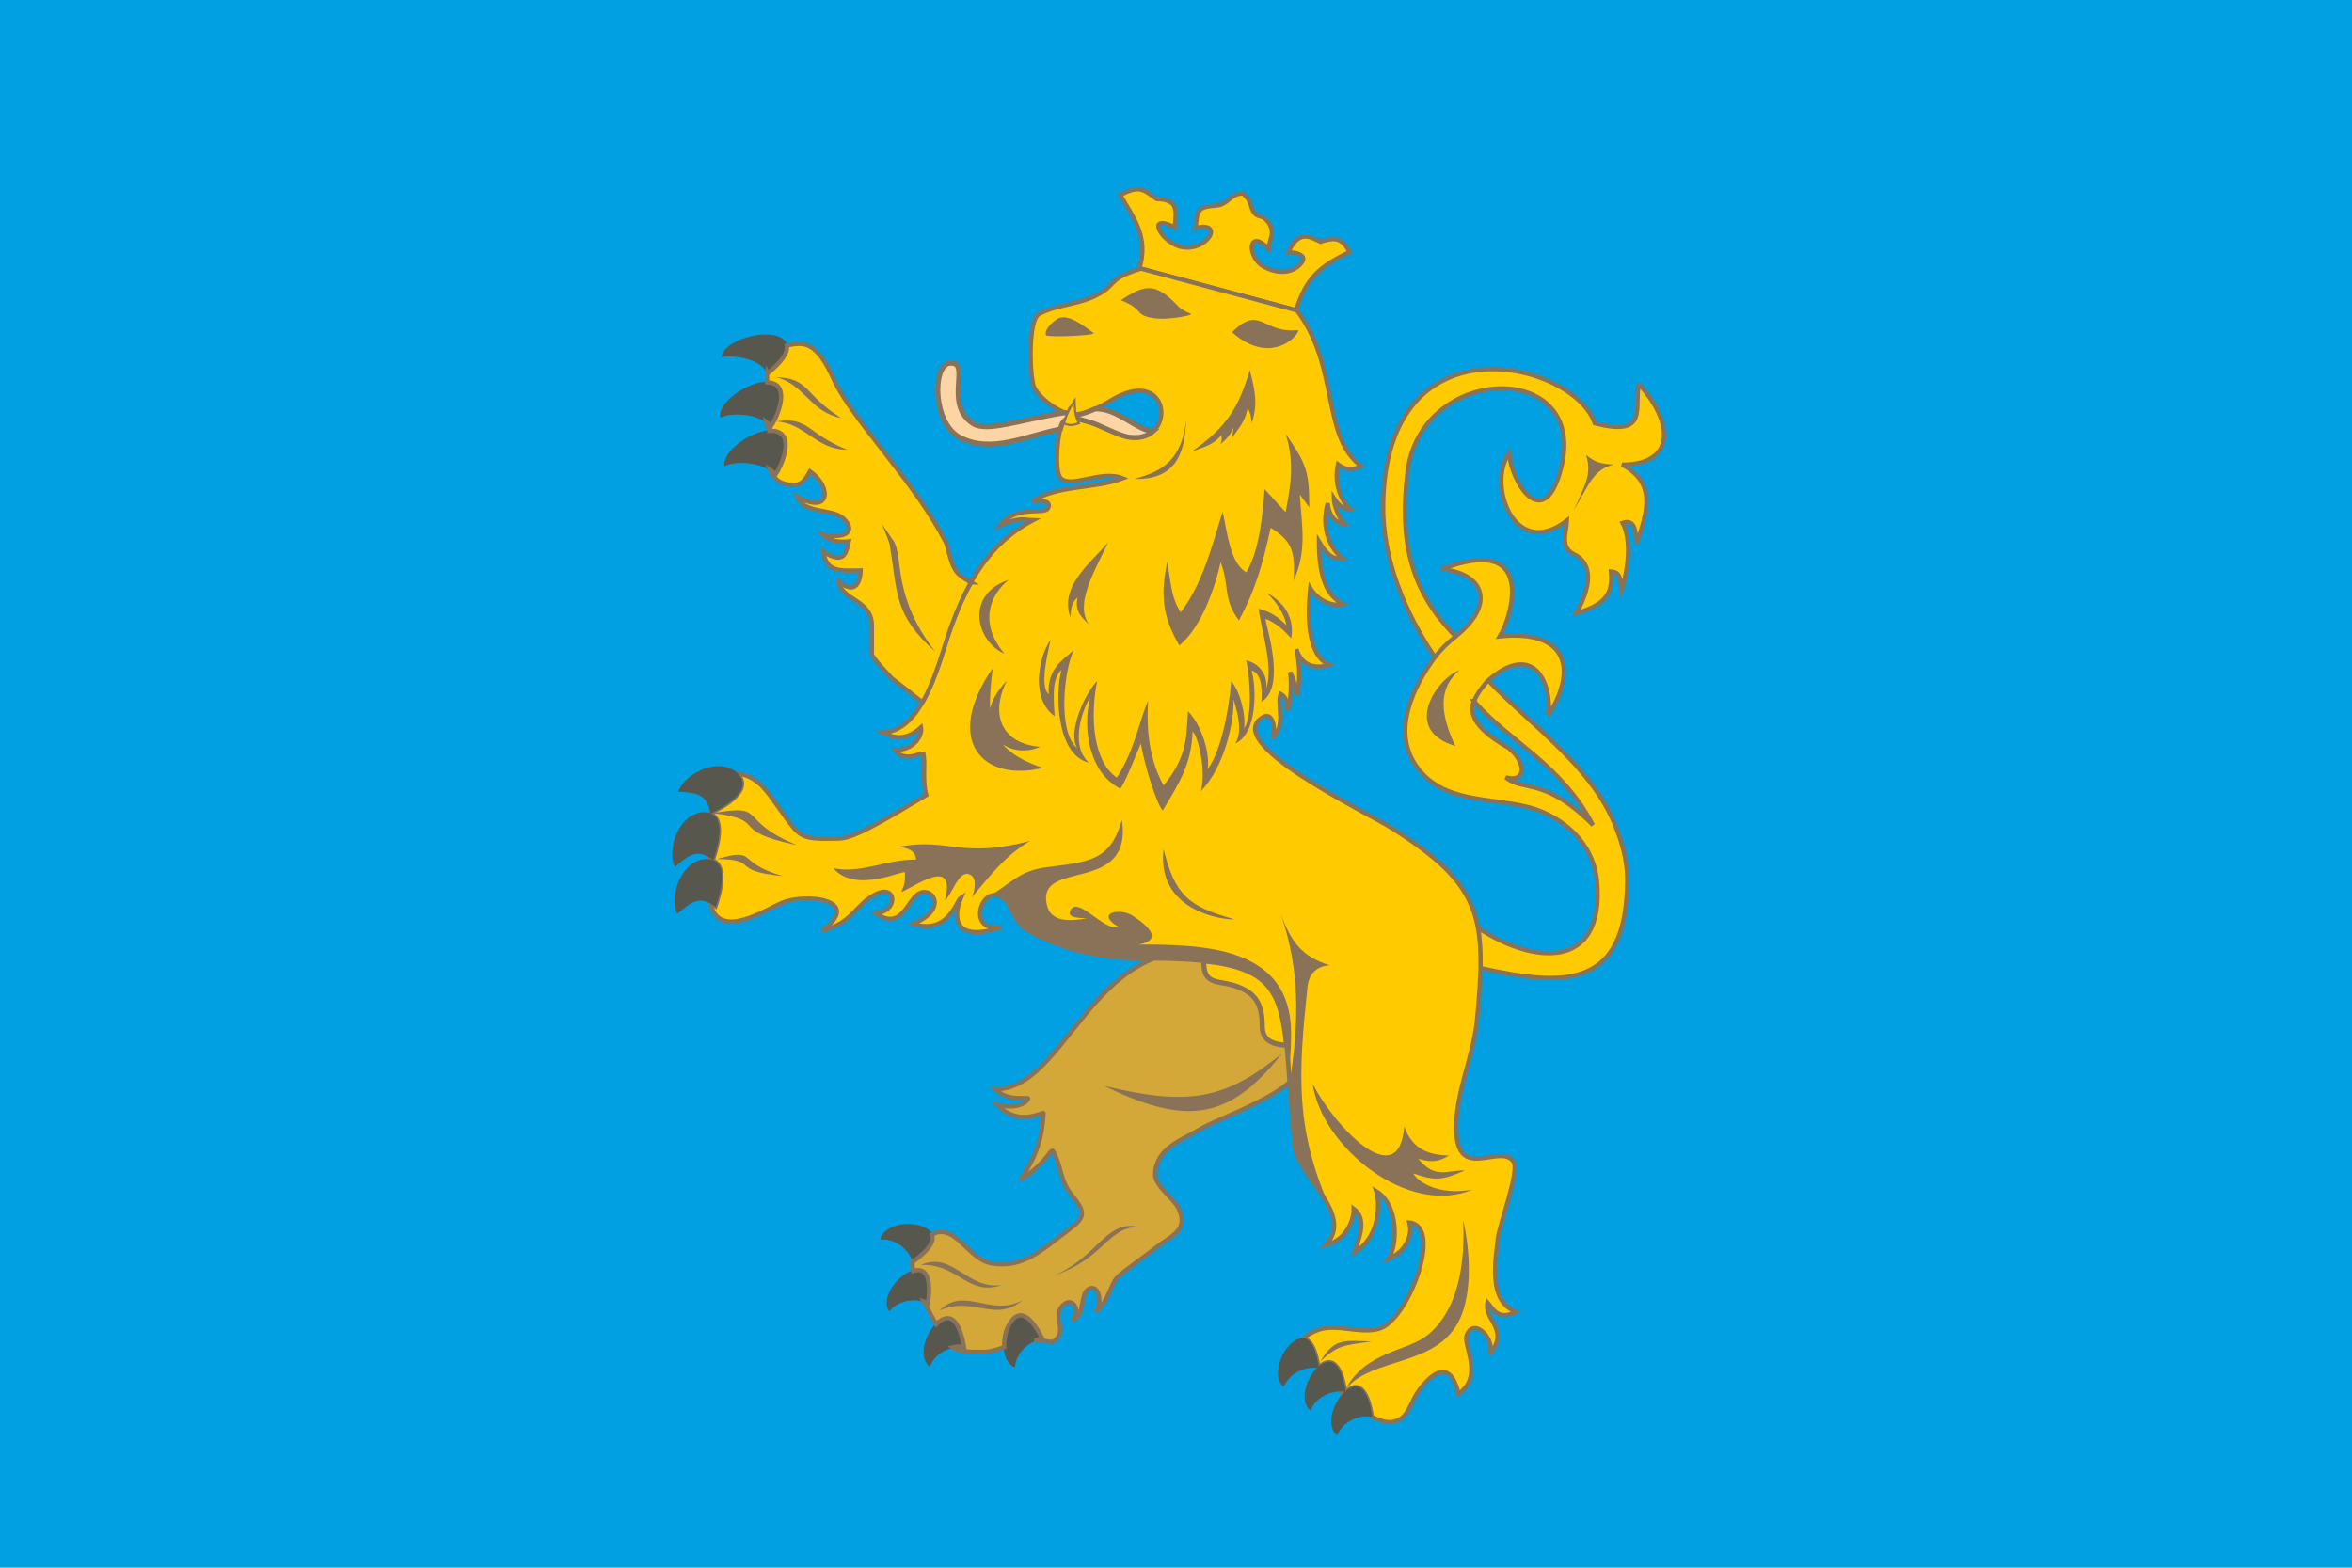 <svg height="400" viewBox="0 0 600 400" width="600" xmlns="http://www.w3.org/2000/svg"><path d="m0 0h600v400h-600z" fill="#00a0e3"/><g fill-rule="evenodd" transform="matrix(1.285 0 0 1.285 -93.874 -299.909)"><path d="m398.392 309.61c-.952 4.759 2.062 10.636-8.741 7.821-4.047-12.158-41.516-21.658-42.012 16.245-.139 10.607 4.222 21.152 10.267 30.221-4.258 5.807-8.611 14.578-3.681 21.623 5.905 8.437 17.266 5.63 25.304 9.201 5.729 2.546 10.046 7.368 10.582 13.802 1.496 17.99-13.109 16.104-23.463 9.201v7.821c16.453 3.656 29.444 4.715 29.444-17.482 0-3.835-.979-7.24-2.3-10.581-4.74-11.989-16.687-19.937-25.304-28.984 9.244-8.039 12.72.979 11.962 6.901 5.87-9.225 3.63-17.04-9.661-15.642 2.548-4.209 7.251-20.555-11.502-13.342 8.255.808 10.891 6.838 2.76 13.342-9.392-9.392-11.114-19.65-9.585-32.54 2.659-22.398 37.979-22.487 29.935 1.038-3.383 9.892-9.14 1.219-9.769-4.843-4.373 6.139 1.024 21.431 11.502 13.342-.099 2.383-1.457 5.291 1.415 6.693 2.872 1.403 4.238 4.918.425 11.709 6.221-1.741 7.286-4.312 6.901-8.281 1.964.138 1.802 1.558 2.077 3.681.492-1.079 2.576-8.942.223-13.342 2.553-.906 2.602 1.89 2.76 4.141 2.343-6.588 3.836-12.199-2.859-15.692 10.324 0 10.615-7.946 3.319-16.053zm-32.722 63.006c7.547 8.527 17.162 12.373 23.621 24.6-9.546-9.67-13.991-6.568-17.307-9.47 4.198 1.161 4.003-3.052.653-5.769-.568-.461-9.055-4.598-6.966-9.361z" fill="#ffcb00" stroke="#8a7258" stroke-width=".85"/><path d="m299.269 286.658 31.129 8.341c1.84-6.3 4.658-8.731 10.572-11.548-1.64-3.193-3.269-2.801-5.778-2.052-2.096-.978-4.268-2.46-6.387 2.1 1.116-.049 3.991.388 2.592 2.133-1.848 2.307-5.047 2.024-7.392.752-3.547-1.925-3.203-7.889.886-3.574.077-1.195.817-2.623.635-3.713-.148-.89-.638-1.719-1.393-2.315s-1.43-.27-2.07-1.13c-.91-1.222-.406-2.185-2.21-3.828-2.185-.05-2.672 1.492-4.316 2.151-1.654.664-4.53-.334-4.898 2.714l-.235 1.95c5.762-1.395 2.493 4.645-2.609 3.831-4.043-.645-7.584-7.013-1.534-3.935.284-3.464.783-5.466-3.595-5.637-2.206-1.454-3.051-3.056-7.198-.778 3.006 5.081 5.572 8.586 3.799 14.536z" fill="#ffcb00" stroke="#8a7258" stroke-width=".85"/><path d="m343.292 325.958c-7.992-5.985-4.248-19.786-12.866-31.059-.01.033-.02.066-.03.099l-30.846-8.265c-1.03.314-2.018.666-2.947 1.051-2.404.997-2.985 2.47-4.485 3.45-4.231 2.766-8.639 2.346-12.764 4.485-2.303 1.194-1.854 12.599-1.035 14.489.844 1.947 4.14 4.584 6.839 5.337.267-.621.586-1.204 1.035-1.921.035.886.073 1.501.212 2.128.187.006.366-.002.538-.024 1.897-.245 4.857-1.706 6.555-2.76 11.996-7.445 13.373 8.503 3.795 7.245-2.291-.301-6.062-2.58-8.279-3.105-.943-.223-1.726-.514-2.414-.665.089.265.199.547.338.865-1.102.315-1.32.395-2.402.035.074-.258.147-.496.221-.722-.194.118-.385.276-.573.487-1.178 1.316-1.865 9.434-.69 11.039 1.845 2.521 8.053-1.586 12.454.218-5.392 2.117-13.343 1.334-17.974 4.611 2.05-.471 3.922.072 3.105 1.38s-6.332-.76-9.49 3.365c4.022-1.746 4.653-1.088 6.54-1.035-8.762 4.596-13.15 12.492-16.369 21.473-2.293 6.396-5.249 20.385-13.454 20.699 1.966 1.028 4.504 1.778 7.59-1.035.327 1.657-1.431 4.581-5.175 4.485 1.976 2.686 5.579.431 5.587.462.584 2.339-.25 5.013.623 8.508-6.862 4.047-13.991 8.55-17.249 8.624-8.187.188-7.652-.103-12.074-6.21-1.977-2.73-3.667-5.614-7.245-6.555-.489-.128-.739-.167-.936-.095 3.345 3.282-3.083 6.697-5.256 7.784-.004.057-.007.114-.011.172 2.91 1.221 1.139 6.965.46 9.003-.254-.186-.497-.349-.733-.489-.014.196-.027.392-.041.588 4.005.471 1.994 7.004 1.26 9.207-.365-.268-.71-.487-1.04-.661.027.122.056.244.087.363 1.804 7.02 10.693 1.134 14.144-.345 4.57-1.958 16.388-.75 7.947 5.549 6.251-1.628 6.566-5.216 10.682-7.273s4.583 3.382 0 3.795c5.304 3.707 6.205-2.923 8.785-4.038 2.58-1.116 5.55 3.281-1.411 6.136 7.056 2.277 8.606-4.626 9.53-5.202-.728 1.704-3.275 9.489 7.978 5.917-7.125.978-3.861-8.779.301-5.917 2.156 1.482 1.922 4.696 5.175 6.555 6.932 3.96 14.888 5.52 22.768 5.52 32.118 0 26.905 6.511 30.013 36.913.689 6.741 11.985 13.659 6.21 20.009 4.445-1.155 5.584-5.443 5.52-7.245 2.744 2.154 1.052 5.854.166 8.653 5.129-2.928 5.046-9.938 4.318-12.103 4.57 2.803 4.197 10.867 2.415 13.454 3.69-1.657 4.809-4.789 4.14-7.245 6.839.683-.209 19.214-5.865 21.044-3.819 1.235-8.618-1.142-12.419.345-1.353.53-2.235 1.089-2.76 1.664 2.04.25 2.758 4.205 2.993 5.71.302-.27.621-.502.956-.686 3.103-1.707 4.066 3.647 4.342 5.418-.356-.056-.715-.08-1.075-.072.204.231.424.459.664.679.416-.443.874-.816 1.363-1.085 3.103-1.707 4.066 3.647 4.342 5.418-.069-.011-.138-.02-.207-.029.389.231.763.428 1.111.575 1.99.844 3.325.916 4.83 0s2.358-3.68 3.105-4.83c2.574-3.961 6.713-7.593 8.388-.114 5.076-3.554.901-9.611 1.616-11.615 1.387-3.883 5.936.897 4.485 3.795 4.275-5.007-1.168-6.834-.345-10.349 1.153 1.3 2.081 3.677 5.641 1.869-5.64-2.202-4.038-10.243-3.571-14.633.278-2.615 4.321-13.355 3.105-15.179-2.622-3.933-11.652 4.637-11.384-7.245.165-7.313 3.47-13.893 4.14-21.044 1.899-20.256 1.016-26.63-16.904-37.947-5.187-3.276-34.538-17.218-25.416-22.146 1.058-.572 2.274.581 1.957 3.862 2.407-2.004.557-6.812 1.38-8.355.746.446 1.259.937 1.38 3.18.579-1.507.847-4.892.498-7.512.72 1.512.978 2.268 1.377 4.484.552-2.07.639-5.835-.15-9.046 1.254 3.819 4.315 3.78 6.555 3.105-5.299-2.161-3.967-13.379-3.795-15.225 1.779 2.912 5.009 3.673 6.555 3.15-2.996-1.443-4.83-4.81-4.83-12.419 1.226 2.03 2.433 3.666 4.83 3.45-2.557-1.821-4.465-6.05-3.105-11.039.169 1.644.959 3.853 3.45 4.14-1.36-1.249-2.21-3.9-2.225-5.191.402.614 1.401 2.255 3.347 2.251-2.235-1.848-3.279-5.514-2.518-8.919 1.45 1.111 2.865 1.185 4.617.357zm-8.532 178.967c-.037-.006-.073-.01-.11-.015.024.017.048.033.071.05.013-.012.026-.024.039-.035z" fill="#ffcb00" stroke="#8a7258" stroke-width=".85"/><path d="m214.16 394.832c-.583-3.798-2.657-4.105-6.32-4.375 1.629-3.758 8.182-6.645 11.529-3.473 3.487 3.305-3.034 6.76-5.209 7.848z" fill="#57574d" stroke="#57574d" stroke-width=".216"/><path d="m225.446 307.521c-1.094-2.827-6.161-3.777-9.029-3.364.617-3.172 8.594-5.443 11.71-3.567 3.247 1.955-1.19 5.724-2.682 6.931z" fill="#57574d" stroke="#57574d" stroke-width=".216"/><path d="m226.125 318.021c-1.852-2.4-7.424-3.054-10.057-1.842-.31-3.217 6.692-7.661 10.213-6.749 3.669.951.93 7.01-.157 8.591z" fill="#57574d" stroke="#57574d" stroke-width=".216"/><path d="m227.013 327.639c-1.852-2.4-7.424-3.054-10.057-1.842-.31-3.217 6.692-7.661 10.213-6.749 3.669.951.93 7.01-.157 8.591z" fill="#57574d" stroke="#57574d" stroke-width=".216"/><path d="m334.788 504.931c-2.798-.443-5.894 1.161-6.906 3.673-2.274-1.987-.415-7.453 2.563-9.091 3.103-1.707 4.067 3.647 4.342 5.418z" fill="#57574d" stroke="#57574d" stroke-width=".216"/><path d="m254.349 483.893c-.881-2.692-3.72-4.717-6.417-4.473.733-2.929 6.445-3.766 9.26-1.862 2.934 1.984-1.393 5.282-2.844 6.335z" fill="#57574d" stroke="#57574d" stroke-width=".216"/><path d="m257.28 492.115c-2.546-1.241-5.976-.612-7.678 1.494-1.594-2.565 1.781-7.249 5.108-7.945 3.466-.726 2.823 4.676 2.569 6.451z" fill="#57574d" stroke="#57574d" stroke-width=".216"/><path d="m264.427 500.828c-2.804-.4-5.875 1.252-6.849 3.778-2.304-1.952-.529-7.446 2.424-9.129 3.077-1.754 4.122 3.585 4.425 5.351z" fill="#57574d" stroke="#57574d" stroke-width=".216"/><path d="m279.946 499.163c-2.801.418-5.273 2.878-5.484 5.577-2.765-1.213-2.633-6.985-.285-9.441 2.447-2.56 4.974 2.258 5.769 3.865z" fill="#57574d" stroke="#57574d" stroke-width=".216"/><path d="m340.082 509.636c-2.798-.443-5.894 1.162-6.906 3.673-2.274-1.987-.415-7.453 2.563-9.091 3.103-1.707 4.067 3.647 4.342 5.418z" fill="#57574d" stroke="#57574d" stroke-width=".216"/><path d="m345.375 514.577c-2.798-.443-5.894 1.161-6.906 3.673-2.274-1.987-.415-7.453 2.563-9.091 3.103-1.707 4.067 3.647 4.342 5.418z" fill="#57574d" stroke="#57574d" stroke-width=".216"/><path d="m214.621 404.002c-3.098-2.273-4.781-1.024-7.563 1.375-1.506-3.809 1.087-10.484 5.697-10.607 4.803-.129 2.635 6.926 1.866 9.232z" fill="#57574d" stroke="#57574d" stroke-width=".216"/><path d="m215.107 413.308c-3.098-2.273-4.781-1.023-7.563 1.375-1.506-3.809 1.087-10.484 5.697-10.607 4.803-.129 2.635 6.926 1.866 9.232z" fill="#57574d" stroke="#57574d" stroke-width=".216"/><path d="m265.807 349.048c-3.484-1.93-3.542-2.779-4.865-7.71-5.993-11.986-18.843-24.755-22.343-32.553-3.464-7.717-5.951-7.529-9.347-6.781.408 1.996-2.624 4.561-3.806 5.517-.014-.037-.029-.072-.045-.108-.074.619-.094 1.258-.061 1.898.334.006.649.043.941.119 3.669.951.93 7.01-.157 8.591-.259-.335-.589-.635-.974-.901.157.688.425 1.194.722 1.431-.003.146-.017.273-.039.386.48-.027.931.006 1.335.111 3.669.951.93 7.01-.157 8.591-.28-.363-.646-.686-1.074-.968.534 1.3 1.377 2.314 2.685 2.706 2.532.759 3.779.382 5.239-2.392 4.393 3.087 4.054 8.709-2.516 5.031 1.304 3.427 6.658 2.29 8.959 4.189 2.302 1.899 1.937 4.34-3.84 3.406 1.616 1.457 3.692 1.443 5.091 1.283-.503 2.265-.817 4.748-5.07 2.046.718 4.304 3.583 3.724 7.437 3.724-.147 3.091-1.538 4.579-4.304 2.194.352 3.739 6.523 3.515 6.523 8.756v5.623c0 .74 3.995 4.883 3.995 4.883 1.085.839 2.17 1.677 3.255 2.516.926.741 1.853 1.481 2.779 2.222 2.691-4.675 4.251-10.974 5.587-14.699 1.151-3.21 2.451-6.28 4.046-9.111z" fill="#ffcb00" stroke="#8a7258" stroke-width=".85"/><path d="m302.159 423.716c-14.464 5.595-19.961 25.865-31.401 25.975 1.863 1.972 4.26 1.742 6.346 1.742.384 0-1.038 2.531-6.053 1.349 4.3 4.487 9.185 1.244 9.164 1.638-.281 5.352-1.572 8.763-4.604 13.315 5.957-4.006 6.006-6.71 6.595-5.6 1.728 3.252 1.125 5.506 3.733 8.711 3.009 3.698 2.417 4.423-1.493 7.342-4.618 3.448-8.335 7.06-14.435 6.098-4.859-.767-7.254-8.229-11.959-5.768.852 1.955-2.469 4.48-3.704 5.376-.054-.165-.115-.329-.184-.488-.028.708.049 1.513.197 2.347.116-.034.233-.063.349-.088 3.466-.726 2.823 4.677 2.568 6.452-.261-.127-.53-.235-.807-.323.394.672 1.438 2.799 1.966 3.693.17.287.331.56.483.822.337-.33.699-.612 1.081-.83 3.076-1.755 4.121 3.585 4.424 5.353-.749-.107-1.516-.068-2.257.095 1.16.831 2.693.907 5.975.907 1.542 0 2.836-.452 4.27-.95-.117-2.006.505-4.268 1.762-5.583 2.446-2.561 4.974 2.259 5.768 3.866-.515.077-1.019.222-1.5.425.443-.017.906-.017 1.397.002 1.661.062 1.893.575 2.738-.125 2.266-1.877-.482-4.49 1.198-6.579 2.067-2.571 4.086.767 2.162 2.597 2.665-.733 1.377-5.36 3.36-6.222s2.642 2.894 1.294 4.649c2.502-2.104 3.002-5.503 4.182-6.765 1.179-1.262 5.6-4.293 7.715-5.973 3.03-2.407 6.544-3.406 4.604-7.715-.948-2.107-4.841-4.607-4.729-6.969.247-5.214 5.315-6.672 9.084-8.96 2.87-1.742 13.041-5.22 17.608-9.263-1.345-19.363-1.79-24.303-26.899-24.552z" fill="#d3a839" stroke="#8a7258" stroke-width=".85"/><path d="m362.034 359.762c-1.498 1.193-2.954 2.59-4.124 4.132" fill="#a65b45" stroke="#8a7258" stroke-width=".85"/><path d="m365.644 372.652c.812-1.818 2.074-3.351 2.86-4.182" fill="#a65b45" stroke="#8a7258" stroke-width=".85"/><path d="m362.827 366.464c-4.607 3.812-3.586 9.233-.866 15.061-10.916-3.24-3.413-13.655.866-15.061z" fill="#8a7258"/><path d="m385.478 334.686c2.049-4.585 3.724-7.166 2.432-10.945 1.838 1.402 2.66 1.727 5.553 1.905-4.193.858-5.097 4.389-7.986 9.039z" fill="#8a7258"/><path d="m301.977 319.021c-3.18-.074-7.186-4.726-11.57-4.419-1.224.55-2.485.999-3.463 1.125-.172.022-.315.034-.538.024-.033-.002.045.248.194.691.688.151 1.471.441 2.414.665 2.217.525 5.989 2.804 8.279 3.105 2.074.272 3.634-.262 4.684-1.191zm-16.818-3.476c-.219-.061-.441-.134-.666-.219-9.364 1.49-15.545 3.98-18.327 2.14-5.926-3.918-.114-12.436-4.604-11.941-3.401.375-3.422 11.996 2.198 14.807 6.272 3.138 13.194-.473 19.794-1.746.184-.691.397-1.219.63-1.48.189-.211.379-.369.573-.487.127-.388.256-.738.401-1.076zm1.441.898c.035.102.034.102 0 0z" fill="#fdd5a5" stroke="#8a7258"/><path d="m286.193 313.623c-.836 1.335-1.222 2.203-1.657 3.719 1.082.361 1.299.28 2.402-.035-.617-1.413-.683-2.132-.744-3.685z" fill="#ffcb00"/><g fill="#8a7258"><path d="m309.545 295.756c-2.989-1.376-2.102-1.303-4.372-3.289-3.789-3.313-6.213-1.603-9.618.537 4.55 1.768 2.736 2.816 5.965 3.473s8.409-.544 8.025-.721z"/><path d="m290.137 299.493c-1.564-1.102-5.127-4.085-7.167-2.778-.928.595-2.65 2.068-2.278 3.223.158.493 10.212.096 9.445-.445z"/><path d="m304.759 344.896c-1.213 6.287-1.172 10.536 2.419 16.661 4.479-3.628 7.211-11.958 8.196-16.527 1.805 4.573.404 7.256 3.628 11.555 3.415-6.343 4.735-11.34 6.315-18.408 4.207 2.681 4.868 4.548 4.568 10.48 2.652-6.011 1.633-10.496 1.209-17.064.627.851 1.254 1.702 1.881 2.553 0-7.287-.569-8.622-4.703-14.646 1.881 5.867.941 10.659 0 15.586-1.388-1.523-2.777-3.046-4.165-4.568-.427 5.189-.965 12.02-3.628 16.527-3.225-1.836-3.762-7.838-4.703-12.093-2.2 7.252-4.132 14.571-8.331 20.02-2.035-3.131-1.951-6.395-2.687-10.077z"/><path d="m298.31 328.504c7.37.137 10.022-4.004 10.212-11.824-.885 9.378-6.438 10.602-10.212 11.824z"/><path d="m321.151 306.871c1.02 3.825 1.7 6.775.403 10.48-.104-1.244-.249-1.841-.806-2.956-.478 2.549-1.573 3.788-3.09 5.912.09-.672.179-1.344.269-2.015-.714 1.685-1.711 2.625-2.687 3.359.423-.571.386-1.106.278-1.819-1.663 1.749-2.433 2.031-5.786 3.163 6.51-4.611 9.149-8.261 11.421-16.123z"/><path d="m281.616 360.387c-2.652 3.983-3.804 11.974.815 15.207-.314-4.507-.432-7.512 1.353-9.198-1.321 4.724-1.013 16.92 5.436 18.431-4.162-3.801-.71-11.634.23-12.881-1.526 6.08-.206 14.915 6.016 18.04 1.094-1.42 3.157-6.854 4.073-8.961.826 4.746 3.158 12.046 4.345 13.306 3.245-5.468 5.676-9.065 5.931-15.68 1.083.793 2.791 8.112 1.603 11.846 4.818-4.805 6.718-14.236 6.506-18.248 1.152 3.509 1.649 6.788.352 8.776 4.284-1.836 4.295-10.617 3.264-14.516 2.307.804 1.982 4.473 1.932 6.252 4.935-2.941 1.025-14.585.805-16.476 1.026.299 3.076 1.486 5.109 3.886.933-5.113-2.796-8.069-4.865-9.018 1.785 1.46 3.74 4.534 3.871 6.364-1.54-1.579-3.116-2.673-5.461-3.258.437 4.114 3.006 11.439 1.523 15.778.254-3.121-1.802-5.035-4.014-5.526.728 3.203 1.37 11.089-.404 13.517.37-2.65-.746-7.281-2.566-9.397-.329 4.459-1.68 13.358-4.66 17.496.466-3.048-1.112-8.634-3.92-11.523-.323 5.529-.22 9.075-4.827 14.759-3.639-6.492-3.258-13.888-3.073-16.813-1.457 2.839-2.582 9.756-6.228 15.243-4.568-3.087-5.393-11.706-3.893-19.191-2.503 2.607-5.933 10.166-3.971 13.333-3.966-3.17-2.595-15.699-.663-19.436-2.598 2.174-5.338 4.03-4.969 8.748-1.979-1.578-.052-8.713.348-10.861z"/><path d="m293.039 341.134c-3.684 4.169-9.726 8.844-7.473 14.851.085-1.69.151-2.81 1.411-3.979-.484 2.149.14 3.485 2.23 5.32-2.705-3.851.706-9.765 3.833-16.192z"/><path d="m231.284 401.198c-12.258-4.998-5.457-8.262-16.763-6.35 11.519 1.395 2.595 3.429 16.763 6.35z"/><path d="m228.43 407.341c-9.568-2.732-4.753-5.726-13.044-3.373 8.721.1 2.219 2.35 13.044 3.373z"/><path d="m273.303 348.525c-3.836 3.087-5.914 8.652-.829 14.687-5.881-2.648-7.7-11.889.829-14.687z"/><path d="m270.121 366.076c-.36 3.025-.619 5.67-.508 7.993.433-1.721 1.476-3.594 3.315-5.509-3.069 5.977-1.717 12.39 6.625 13.134-2.728 1.183-5.503.823-7.465-.541 1.608 1.882 4.143 3.428 8.021 4.724-12.071 2.916-19.846-5.47-9.989-19.802z"/><path d="m277.562 400.354c-13.757 3.631-16.077-.668-25.996 1.158 2.093.337 3.28.99 3.346 2.574-5.791-.132-11.091 2.908-16.473 1.673 4.535 5.29 14.285.129 14.285.901 0 1.685-.025 2.366-.772 3.861 2.676-.974 10.942-7.347 8.714 1.564 1.187-.696 2.57-5.551 4.538-5.163s1.44 3.234.776 4.63c3.895-4.545 6.4-8.051 11.582-11.198z"/><path d="m269.219 411.544c.793-.548 1.811-.655 2.89.087 2.156 1.482 1.922 4.696 5.175 6.555 6.932 3.96 14.888 5.52 22.768 5.52 26.047 0 27.543 4.283 28.835 22.116.485-2.466.48-6.593.48-7.259 0-17.357-17.535-17.617-30.361-17.617-.168 0 6.825-.57-1.045-5.697-2.66-1.733-7.551-.528-2.867 2.177-2.899.978-8.05-6.293-9.584-3.227-.779 1.557 2.28 1.444 3.325 1.565-2.525.369-7.007 1.118-7.921-2.543-2.39-9.565 17.109-1.872 14.865-17.016-2.299 8.047-6.276 8.275-14.963 9.388-5.448.699-6.997 3.185-11.54 5.868-.036.021-.054.049-.058.085z"/><path d="m329.07 448.411c.247 3.564.526 7.611.996 12.206.482 4.714 6.15 9.514 7.541 14.146.004-.224-.028-.441-.122-.646-7.44-16.371-6.679-27.378-4.869-44.716.494-4.732 4.762-4.228 4.356-4.356-5.496-1.736-7.53-4.59-9.61-9.994 3.738 10.798 3.652 21.035 1.707 33.36z"/><path d="m333.641 448.62c1.852 12.604 18.957 26.368 31.647 21.013-8.795 1.465-12.065-3.395-11.531-3.203 4.295 1.546 5.88 1.226 10.122-.641-3.317-.073-5.991 1.826-9.225-2.306 1.44.432 3.475 1.025 6.022-.641-4.2-.12-7.282-1.372-8.841-5.766-1.079 13.457-13.687.179-18.194-8.456z"/><path d="m363.515 475.647c.65 12.118-2.674 19.353-7.065 22.85-4.125 3.285-12.202 3.177-16.227 10.677 5.476-6.502 18.295-4.277 22.704-13.999 2.25-4.963 2.145-12.749.588-19.528z"/><path d="m345.399 499.762c-5.336-.133-7.391-.875-10.234 4 3.224-3.224 4.727-3.258 10.234-4z"/><path d="m241.262 322.694c-6.258 0-8.365-5.345-14.205-5.623 6.668-1.048 6.017 2.37 14.205 5.623z"/><path d="m240.031 316.378c-6.156-1.126-7.267-6.763-12.961-8.087 6.747.169 5.493 3.413 12.961 8.087z"/><path d="m248.068 337.343s1.48 3.403 1.628 4.291c1.604 9.624.734 13.755 9.026 21.16-8.716-11.226-6.188-18.944-8.333-22.069z"/><path d="m317.932 415.871c-9.039-2.491-11.614-4.799-13.885-13.885-1.63 13.853 15.181 14.242 13.885 13.885z"/><path d="m327.506 442.638c-11.339 9.171-18.602 10.396-35.28 6.362 15.519 7.53 24.458 7.475 35.28-6.362z"/><path d="m271.945 488.556c-6.759 2.327-8.697-4.297-16.081-3.983 6.372-2.837 8.943 4.911 16.081 3.983z"/><path d="m276.032 491.575c-5.486 4.583-9.657-.916-16.445 2.01 4.942-4.922 10.106 1.401 16.445-2.01z"/><path d="m282.41 486.609c8.598-3.679 10.287-11.06 16.524-9.612-6.172.272-6.673 6.28-16.524 9.612z"/><path d="m317.639 299.366c5.599-5.599 6.052.286 13.001-.429 1.137-.117-4.604 7.818-13.001.429z"/></g><path d="m312.081 424.198c-.033.302-.047.589-.033.853.199 3.761 2.876 3.099 5.716 3.945 4.502 1.341 5.877 3.637 5.877 8.211 0 2.931 2.294 3.56 4.837 3.763-1.126-10.968-3.585-15.415-16.397-16.772z" fill="#ffcb00" stroke="#8a7258"/></g></svg>